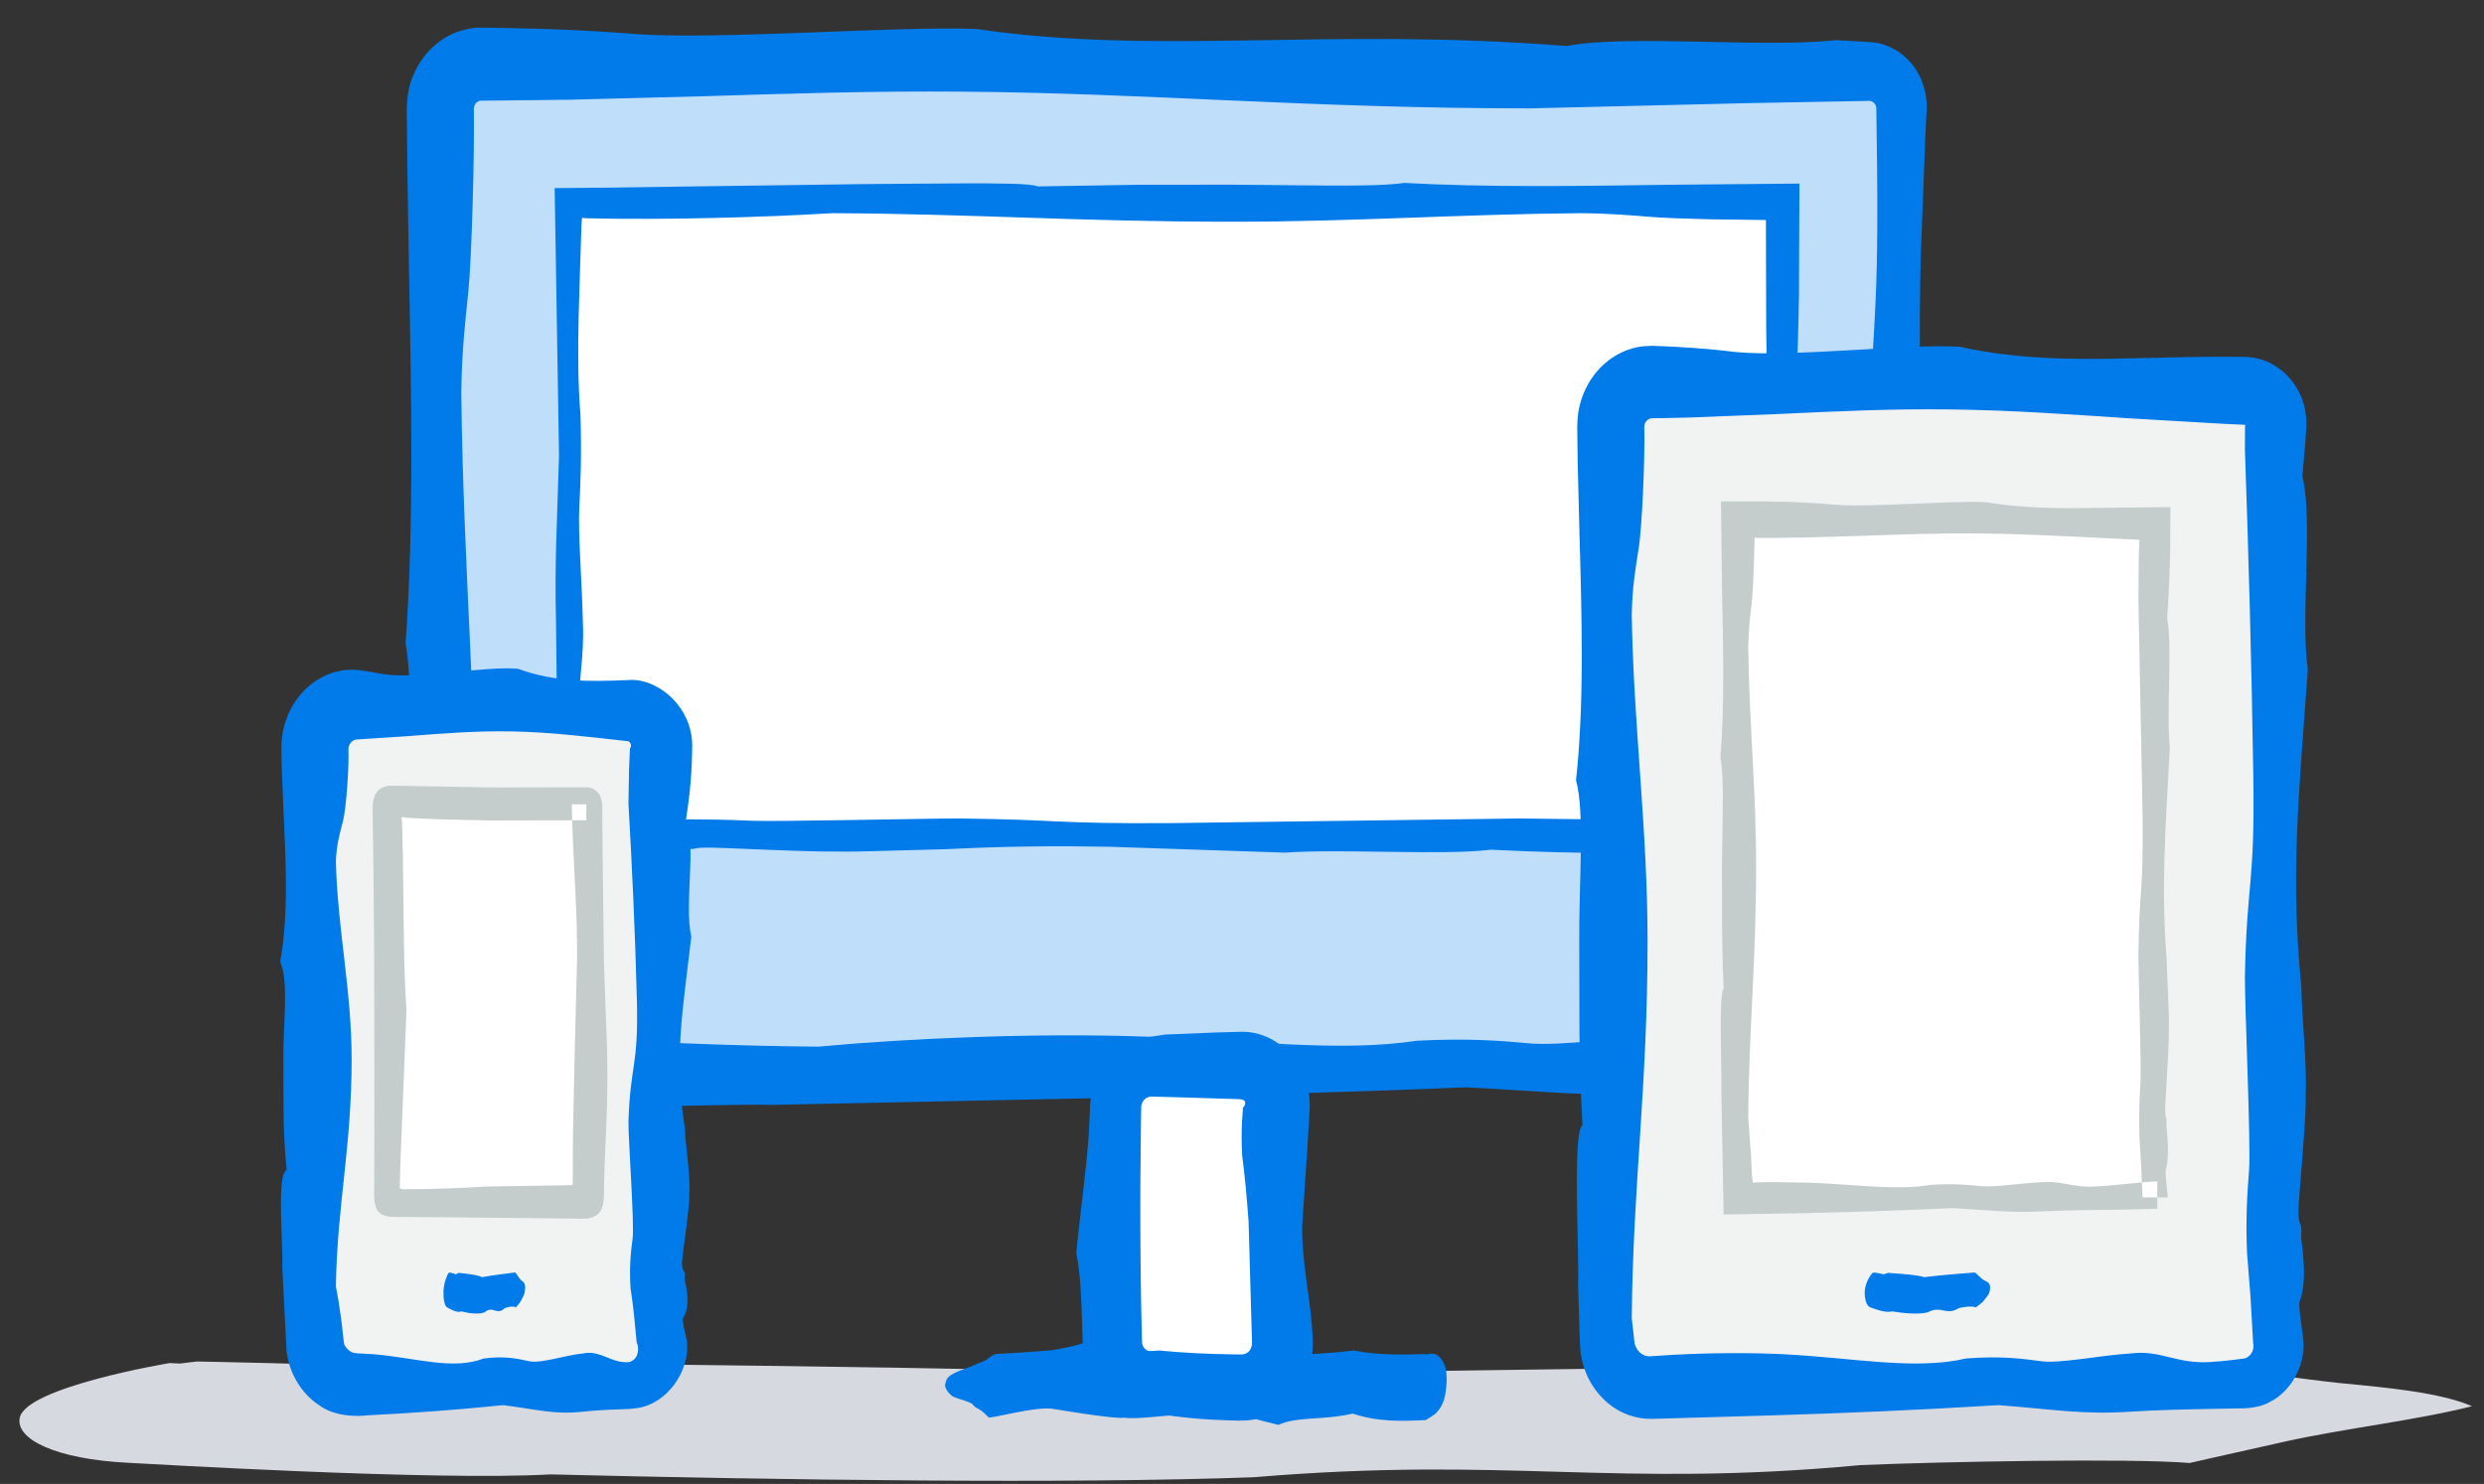 <?xml version="1.0" encoding="UTF-8" standalone="no"?>
<svg width="82px" height="49px" viewBox="0 0 82 49" version="1.1" xmlns="http://www.w3.org/2000/svg" xmlns:xlink="http://www.w3.org/1999/xlink" xmlns:sketch="http://www.bohemiancoding.com/sketch/ns">
    <rect x="0" y="0" width="82" height="49" fill="#333333" stroke="none"/>
    <!-- Generator: Sketch 3.1.1 (8761) - http://www.bohemiancoding.com/sketch -->
    <title>Imported Layers 9</title>
    <desc>Created with Sketch.</desc>
    <defs></defs>
    <g id="Page-1" stroke="none" stroke-width="1" fill="none" fill-rule="evenodd" sketch:type="MSPage">
        <g id="/jobs-homepage-proto-2" sketch:type="MSArtboardGroup" transform="translate(-213, -728)">
            <g id="Imported-Layers-9" sketch:type="MSLayerGroup" transform="translate(213.5, 729)">
                <path d="M76.71,44.667 C75.698,44.569 71.78,44.01 71.78,44.01 C71.688,44.01 71.316,43.976 71.29,43.958 C71.29,43.958 48.646,44.214 38.433,44.408 C34.144,44.151 15.123,43.996 15.123,43.996 C14.175,44.047 13.26,44.104 12.285,44.142 C10.403,44.041 6.01,43.958 6.01,43.958 C5.812,43.975 5.642,44.003 5.452,44.025 C5.336,44.025 5.219,44.01 5.1,44.01 C5.1,44.01 0.346,44.8 0.151,45.821 C0.012,46.538 1.373,47.182 3.7,47.301 C4.243,47.326 13.849,47.907 17.668,47.686 C25.187,47.871 34.745,48.005 40.891,47.78 C49.313,47.074 52.702,48.144 60.926,47.379 C63.555,47.268 69.779,47.143 71.78,47.31 C71.78,47.31 73.912,46.827 74.893,46.611 C76.855,46.171 79.254,45.905 81.105,45.434 C80.058,44.985 78.364,44.826 76.71,44.667" id="Fill-1" fill="#D7D9E0" sketch:type="MSShapeGroup"></path>
                <path d="M14.139,1.222 L62.438,1.222 L62.438,34.201 L14.139,34.201 L14.139,1.222 Z" id="Fill-2" fill="#BFDEFA" sketch:type="MSShapeGroup"></path>
                <path d="M63.045,27.601 C63.097,26.426 62.871,27.493 62.993,25.306 C63.115,23.119 63.217,21.072 63.192,20.459 C63.217,19.688 63.184,18.718 63.144,17.759 C63.104,16.799 63.056,15.85 63.051,15.12 C62.868,12.329 62.846,9.961 62.906,7.495 C62.954,6.262 63,5.004 63.051,3.657 C63.067,3.319 63.084,2.977 63.1,2.628 C63.131,2.146 62.97,1.543 62.62,1.124 C62.278,0.692 61.748,0.402 61.184,0.386 C60.834,0.367 60.477,0.346 60.111,0.326 C58.856,0.46 57.15,0.41 55.501,0.375 C53.85,0.341 52.255,0.322 51.221,0.519 C47.216,0.204 43.853,0.284 40.737,0.333 C37.622,0.381 34.755,0.399 31.74,-0.042 C30.465,-0.096 28.375,-0.008 26.254,0.072 C24.132,0.151 21.979,0.221 20.579,0.132 C19.617,0.052 18.641,-0.003 17.655,-0.038 C17.161,-0.052 16.665,-0.064 16.168,-0.077 L15.421,-0.088 C14.995,-0.102 14.452,0.045 14.052,0.337 C13.637,0.626 13.308,1.056 13.116,1.552 C12.909,2.028 12.92,2.708 12.929,2.862 L12.945,4.501 C12.963,5.594 12.981,6.687 12.999,7.774 C13.08,12.125 13.165,16.394 12.889,20.243 C13.038,21.057 13.06,22.362 13.048,23.819 C13.034,25.275 12.986,26.885 12.994,28.309 C12.996,30.119 12.999,31.364 13,32.675 C12.999,32.773 12.998,33.164 13.074,33.461 C13.145,33.77 13.271,34.07 13.449,34.338 C13.801,34.874 14.371,35.281 15.037,35.38 C15.439,35.428 15.549,35.394 15.751,35.397 C15.939,35.391 16.134,35.384 16.338,35.379 C16.745,35.363 17.184,35.346 17.663,35.329 C17.831,35.515 19.31,35.542 20.918,35.528 C22.527,35.515 24.267,35.46 24.957,35.485 C29.528,35.39 33.093,35.317 36.602,35.243 C40.11,35.171 43.56,35.083 47.897,34.905 C50.65,35.044 52.112,35.228 54.537,35.12 C55.75,35.067 57.203,35.046 58.702,35.027 C59.453,35.018 60.215,35.007 60.963,34.998 C61.106,34.995 61.422,35.004 61.71,34.909 C61.992,34.822 62.253,34.666 62.466,34.459 C62.899,34.046 63.137,33.434 63.124,32.845 L61.459,32.845 C61.472,32.94 61.452,33.052 61.38,33.143 C61.293,33.241 61.288,33.28 60.787,33.312 C60.015,33.381 59.242,33.451 58.428,33.484 C56.794,33.549 55.969,33.079 54.537,33.196 C52.979,33.255 51.012,33.544 49.999,33.453 C48.986,33.362 47.947,33.279 46.281,33.366 C43.688,33.758 40.727,33.344 37.19,33.226 C33.652,33.107 29.537,33.283 26.515,33.561 C23.414,33.538 20.773,33.397 18.066,33.261 C17.389,33.229 16.709,33.196 16.016,33.162 L15.493,33.139 C15.378,33.136 15.368,33.13 15.354,33.126 C15.337,33.119 15.319,33.112 15.305,33.101 C15.243,33.06 15.198,32.998 15.188,32.929 C15.201,32.276 15.215,31.604 15.227,30.906 C15.235,30.064 15.241,29.192 15.248,28.277 C15.248,22.605 14.788,17.634 14.728,11.984 C14.743,10.587 14.858,9.622 14.962,8.611 C15.066,7.599 15.168,4.161 15.142,2.581 C15.15,2.487 15.195,2.401 15.267,2.359 C15.301,2.336 15.339,2.325 15.378,2.324 L15.953,2.32 C16.765,2.31 17.549,2.302 18.311,2.293 C19.837,2.253 21.278,2.217 22.691,2.179 C25.518,2.092 28.236,2.001 31.3,2.027 C37.427,2.076 42.747,2.579 49.991,2.579 C52.305,2.524 54.756,2.465 57.27,2.404 C58.526,2.381 59.798,2.357 61.078,2.334 C61.182,2.331 61.212,2.331 61.212,2.331 L61.255,2.336 C61.284,2.344 61.313,2.358 61.339,2.377 C61.389,2.415 61.428,2.477 61.439,2.547 L61.465,4.51 C61.523,10.083 61.25,9.735 61.187,14.581 C61.181,16.027 61.389,23.039 61.325,24.233 C61.262,25.425 61.212,26.676 61.258,28.354 C61.294,29.053 61.332,29.786 61.372,30.54 C61.4,31.293 61.429,32.065 61.459,32.845 L63.124,32.845 C63.115,32.53 62.94,31.002 62.991,30.799 C63.281,29.665 63.051,27.933 63.045,27.601" id="Fill-3" fill="#007BE9" sketch:type="MSShapeGroup"></path>
                <path d="M18.277,5.719 L58.296,5.719 L58.296,26.706 L18.277,26.706 L18.277,5.719 Z" id="Fill-4" fill="#FFFFFF" sketch:type="MSShapeGroup"></path>
                <path d="M21.97,27.036 C22.796,27.064 22.045,26.942 23.585,27.009 C25.124,27.074 26.566,27.13 26.999,27.117 C27.541,27.13 28.223,27.112 28.899,27.09 C29.576,27.073 30.244,27.053 30.758,27.04 C32.722,26.941 34.389,26.929 36.126,26.961 C37.862,27.02 39.668,27.079 41.91,27.155 C42.869,27.087 44.174,27.113 45.436,27.13 C46.698,27.147 47.918,27.157 48.71,27.058 C51.773,27.215 54.345,27.176 56.728,27.151 C57.395,27.147 58.051,27.143 58.696,27.139 C58.697,26.505 58.699,25.878 58.7,25.253 L58.726,23.817 C58.754,22.862 58.8,21.909 58.879,20.935 C58.904,19.876 58.864,18.14 58.826,16.377 C58.79,14.613 58.757,12.826 58.799,11.662 C58.844,10.698 58.87,9.716 58.886,8.723 C58.891,7.514 58.896,6.291 58.902,5.062 C57.483,5.074 56.056,5.088 54.64,5.101 C51.576,5.145 48.57,5.191 45.86,5.04 C45.287,5.122 44.369,5.134 43.343,5.127 C42.317,5.118 41.184,5.107 40.181,5.099 C38.907,5.1 38.031,5.1 37.107,5.101 C36.184,5.116 35.213,5.133 33.748,5.156 C33.619,5.062 32.49,5.05 31.259,5.055 C30.028,5.065 28.697,5.074 28.17,5.077 C24.673,5.125 21.946,5.163 19.262,5.199 C18.811,5.203 18.361,5.207 17.81,5.211 C17.854,7.872 17.899,10.647 17.954,14.034 C17.89,16.323 17.805,17.536 17.855,19.551 C17.878,21.567 17.909,24.382 17.934,26.706 L18.767,26.706 C18.712,25.35 18.664,24.139 18.609,22.783 C18.579,21.428 18.795,20.741 18.741,19.551 C18.714,18.257 18.581,16.623 18.622,15.781 C18.665,14.939 18.702,14.076 18.662,12.691 C18.579,11.688 18.575,10.62 18.601,9.463 C18.619,8.886 18.636,8.286 18.655,7.663 C18.665,7.352 18.676,7.035 18.686,6.71 C18.696,6.285 18.706,6.316 18.715,6.193 C18.765,6.198 18.821,6.202 18.877,6.208 C21.455,6.268 24.694,6.178 26.978,6.039 C31.722,6.063 35.058,6.322 40.204,6.322 C44.198,6.322 47.698,6.073 51.676,6.039 C52.659,6.049 53.339,6.11 54.051,6.167 C54.407,6.196 55.19,6.223 56.023,6.243 C56.673,6.25 57.362,6.259 57.795,6.265 C57.798,7.523 57.801,8.681 57.804,9.778 C57.823,11.045 57.839,12.242 57.856,13.417 C57.896,15.766 57.939,18.025 57.926,20.57 C57.914,21.622 57.901,22.647 57.89,23.662 L57.858,25.183 L57.841,25.943 C57.835,26.136 57.829,26.109 57.823,26.19 L57.7,26.177 L57.673,26.172 L57.548,26.168 L57.297,26.162 C56.96,26.152 56.623,26.143 56.282,26.133 C55.601,26.115 54.907,26.098 54.196,26.08 C52.772,26.064 51.275,26.046 49.65,26.027 C46.108,26.075 42.152,26.126 38.228,26.179 C34.303,26.21 34.549,26.063 31.138,26.027 C30.119,26.025 25.182,26.137 24.342,26.102 C23.501,26.068 22.62,26.041 21.439,26.065 C20.947,26.086 20.431,26.106 19.901,26.128 C19.37,26.143 18.826,26.159 18.279,26.175 L18.279,27.079 C18.5,27.074 19.575,26.979 19.718,27.007 C20.517,27.165 21.735,27.04 21.97,27.036" id="Fill-5" fill="#007BE9" sketch:type="MSShapeGroup"></path>
                <path d="M52.777,11.715 L74.855,11.715 L74.855,44.694 L52.777,44.694 L52.777,11.715 Z" id="Fill-6" fill="#F1F3F3" sketch:type="MSShapeGroup"></path>
                <path d="M75.464,39.866 C75.518,39.089 75.29,39.795 75.413,38.348 C75.534,36.899 75.637,35.545 75.613,35.137 C75.637,34.627 75.604,33.985 75.564,33.35 C75.523,32.716 75.475,32.087 75.472,31.604 C75.288,29.755 75.265,28.187 75.327,26.555 C75.388,24.922 75.532,23.224 75.683,21.117 C75.558,20.214 75.604,18.987 75.637,17.801 C75.668,16.614 75.685,15.467 75.504,14.723 C75.535,14.362 75.567,14.009 75.597,13.663 L75.632,13.15 C75.647,12.969 75.63,12.623 75.558,12.382 C75.418,11.852 75.087,11.396 74.663,11.117 C74.452,10.975 74.218,10.878 73.978,10.827 C73.858,10.8 73.736,10.789 73.615,10.785 L73.396,10.783 C72.25,10.769 71.178,10.802 70.147,10.826 C68.084,10.875 66.185,10.893 64.19,10.45 C63.346,10.397 61.962,10.485 60.557,10.565 C59.152,10.644 57.728,10.715 56.8,10.625 C56.164,10.545 55.517,10.491 54.865,10.455 L54.374,10.432 C54.176,10.432 54.136,10.404 53.741,10.435 C53.099,10.504 52.484,10.874 52.084,11.436 C51.883,11.715 51.734,12.04 51.649,12.383 C51.559,12.713 51.563,13.157 51.568,13.26 L51.583,14.345 L51.638,16.513 C51.718,19.393 51.803,22.219 51.527,24.767 C51.677,25.306 51.699,26.17 51.686,27.135 C51.673,28.099 51.624,29.164 51.633,30.106 C51.636,31.305 51.637,32.129 51.639,32.997 C51.644,33.865 51.666,34.779 51.739,36.155 C51.568,36.276 51.543,37.339 51.556,38.497 C51.568,39.654 51.617,40.905 51.594,41.402 C51.608,41.812 51.619,42.213 51.632,42.602 C51.638,42.796 51.643,42.989 51.649,43.179 L51.668,43.574 C51.686,43.751 51.721,43.924 51.769,44.091 C51.969,44.761 52.423,45.306 52.973,45.596 C53.246,45.741 53.543,45.825 53.84,45.847 C54.015,45.856 54.094,45.851 54.165,45.849 L54.402,45.843 C55.661,45.805 56.832,45.771 57.993,45.737 C60.316,45.665 62.599,45.576 65.471,45.399 C67.294,45.537 68.261,45.722 69.867,45.613 C70.669,45.56 71.631,45.538 72.625,45.521 L73.373,45.507 C73.553,45.513 74.067,45.5 74.401,45.309 C75.128,44.959 75.577,44.119 75.544,43.337 L73.878,43.337 C73.908,43.459 73.891,43.648 73.741,43.779 C73.705,43.81 73.661,43.839 73.612,43.855 L73.235,43.904 C72.975,43.935 72.712,43.961 72.442,43.977 C71.361,44.043 70.815,43.573 69.867,43.69 C68.836,43.748 67.533,44.037 66.863,43.946 C66.192,43.855 65.504,43.772 64.401,43.859 C62.685,44.252 60.724,43.838 58.381,43.718 C57.21,43.66 55.944,43.673 54.721,43.738 C54.462,43.755 54.207,43.771 53.955,43.787 C53.853,43.789 53.744,43.753 53.653,43.677 C53.564,43.6 53.489,43.486 53.459,43.353 C53.428,43.065 53.396,42.788 53.366,42.522 C53.409,38.061 53.888,34.926 53.888,30.086 C53.888,26.33 53.428,23.039 53.366,19.299 C53.383,18.374 53.496,17.736 53.601,17.065 C53.705,16.396 53.808,14.119 53.78,13.073 C53.791,12.948 53.873,12.85 53.973,12.822 C53.93,12.808 54.281,12.809 54.531,12.804 C54.791,12.798 55.047,12.792 55.3,12.786 C56.309,12.747 57.263,12.709 58.199,12.672 C60.071,12.585 61.87,12.494 63.899,12.52 C65.927,12.545 67.821,12.683 69.808,12.815 C70.802,12.873 71.819,12.931 72.886,12.994 C73.125,13.005 73.366,13.016 73.61,13.028 C73.618,13.039 73.622,13.048 73.62,13.058 C73.618,13.066 73.611,13.073 73.611,13.073 C73.61,13.324 73.608,13.579 73.607,13.84 C73.725,17.168 73.827,20.889 73.884,24.579 C73.943,28.268 73.67,28.038 73.607,31.247 C73.601,32.204 73.808,36.846 73.745,37.637 C73.681,38.425 73.631,39.255 73.677,40.365 C73.713,40.828 73.752,41.314 73.791,41.812 C73.82,42.31 73.85,42.822 73.878,43.337 L75.544,43.337 C75.534,43.129 75.359,42.119 75.412,41.983 C75.7,41.233 75.472,40.085 75.464,39.866" id="Fill-7" fill="#007BE9" sketch:type="MSShapeGroup"></path>
                <path d="M21.495,43.337 C21.495,44.083 20.933,44.694 20.246,44.694 L11.248,44.694 C10.561,44.694 9.998,44.083 9.998,43.337 L9.998,23.707 C9.998,22.961 10.561,22.35 11.248,22.35 L20.246,22.35 C20.933,22.35 21.495,22.961 21.495,23.707 L21.495,43.337" id="Fill-8" fill="#F1F3F3" sketch:type="MSShapeGroup"></path>
                <path d="M22.104,41.243 C22.156,40.774 21.93,41.2 22.051,40.327 C22.173,39.453 22.275,38.636 22.251,38.39 C22.275,38.082 22.243,37.695 22.203,37.311 C22.163,36.928 22.115,36.549 22.11,36.257 C21.926,35.143 21.904,34.197 21.965,33.211 C22.026,32.226 22.171,31.202 22.321,29.93 C22.198,29.386 22.244,28.646 22.275,27.929 C22.306,27.214 22.324,26.521 22.143,26.072 C22.286,25.187 22.345,24.442 22.351,23.615 C22.346,22.301 21.162,21.353 20.197,21.459 C18.952,21.508 17.806,21.526 16.603,21.085 C16.093,21.032 15.258,21.12 14.411,21.199 C13.562,21.279 12.703,21.349 12.144,21.258 L11.563,21.158 L11.271,21.12 C11.124,21.108 10.906,21.116 10.727,21.152 C9.973,21.29 9.286,21.879 8.98,22.672 C8.905,22.868 8.846,23.075 8.818,23.288 C8.783,23.49 8.788,23.758 8.789,23.82 L8.805,24.474 L8.859,25.782 C8.94,27.52 9.025,29.225 8.749,30.764 C8.898,31.088 8.92,31.609 8.908,32.192 C8.895,32.773 8.846,33.416 8.854,33.985 C8.856,34.708 8.859,35.205 8.86,35.729 C8.866,36.253 8.886,36.803 8.961,37.635 C8.789,37.707 8.764,38.349 8.776,39.047 C8.789,39.746 8.839,40.501 8.816,40.799 C8.869,41.842 8.916,42.769 8.96,43.635 C9.06,44.391 9.48,45.046 10.04,45.404 C10.573,45.805 11.383,45.768 11.603,45.737 C13.004,45.665 14.382,45.576 16.114,45.399 C17.214,45.537 17.799,45.722 18.767,45.613 C19.01,45.586 19.276,45.568 19.556,45.553 C19.696,45.548 19.841,45.541 19.987,45.536 C20.122,45.526 20.269,45.538 20.543,45.495 C21.523,45.35 22.256,44.291 22.183,43.337 L20.518,43.337 C20.594,43.456 20.618,43.866 20.281,43.975 C19.708,44.045 19.321,43.571 18.767,43.69 C18.145,43.748 17.359,44.037 16.954,43.946 C16.549,43.855 16.134,43.772 15.469,43.859 C14.433,44.252 13.25,43.838 11.837,43.718 C11.661,43.709 11.481,43.698 11.298,43.688 C11.177,43.68 11.184,43.673 11.123,43.654 C11.038,43.615 10.949,43.552 10.894,43.445 C10.839,43.462 10.812,42.862 10.76,42.537 C10.71,42.161 10.652,41.804 10.588,41.476 C10.63,38.784 11.108,36.893 11.108,33.973 C11.108,31.707 10.648,29.721 10.588,27.463 C10.603,26.906 10.718,26.52 10.822,26.115 C10.926,25.712 11.028,24.339 11.002,23.707 C11.022,23.559 11.118,23.452 11.246,23.421 C11.852,23.381 12.425,23.343 12.988,23.307 C14.117,23.219 15.202,23.129 16.427,23.153 C17.65,23.178 18.794,23.316 19.992,23.449 L20.218,23.474 C20.277,23.485 20.256,23.49 20.276,23.502 C20.297,23.523 20.312,23.546 20.321,23.569 C20.338,23.615 20.331,23.658 20.316,23.686 L20.302,23.702 C20.298,23.707 20.297,23.696 20.296,23.717 L20.289,23.851 C20.282,24.03 20.273,24.212 20.266,24.397 C20.259,24.766 20.253,25.146 20.246,25.539 C20.363,27.548 20.467,29.793 20.524,32.019 C20.582,34.245 20.309,34.106 20.246,36.041 C20.239,36.62 20.447,39.42 20.383,39.897 C20.321,40.373 20.269,40.874 20.316,41.543 C20.359,41.823 20.397,42.116 20.429,42.416 C20.458,42.718 20.488,43.026 20.518,43.337 L22.183,43.337 C22.173,43.212 21.999,42.602 22.05,42.521 C22.34,42.067 22.11,41.375 22.104,41.243" id="Fill-9" fill="#007BE9" sketch:type="MSShapeGroup"></path>
                <path d="M36.279,34.202 L41.737,34.202 L41.737,44.695 L36.279,44.695 L36.279,34.202 Z" id="Fill-10" fill="#FFFFFF" sketch:type="MSShapeGroup"></path>
                <path d="M42.506,39.177 C42.506,39.177 42.579,38.083 42.657,36.916 C42.674,36.624 42.692,36.328 42.709,36.043 C42.717,35.9 42.724,35.76 42.732,35.625 C42.743,35.488 42.731,35.175 42.686,34.98 C42.508,34.084 41.933,33.602 41.727,33.481 C41.473,33.283 41.04,33.07 40.514,33.069 C40.225,33.077 39.9,33.086 39.575,33.096 C38.935,33.123 38.299,33.149 37.972,33.162 C37.813,33.187 37.658,33.208 37.506,33.231 C37.251,33.253 37.01,33.325 36.791,33.43 C36.352,33.64 36.006,33.99 35.785,34.4 C35.556,34.778 35.471,35.349 35.481,35.67 L35.438,36.511 C35.356,37.641 35.188,38.816 35.029,40.362 C35.161,41.025 35.195,41.807 35.221,42.692 C35.229,42.923 35.236,43.16 35.244,43.405 C35.261,43.832 35.384,44.265 35.613,44.636 C35.838,45.006 36.166,45.316 36.552,45.499 C36.744,45.594 36.951,45.654 37.162,45.682 C37.385,45.715 37.597,45.691 37.686,45.678 C38.504,45.818 39.312,45.881 40.105,45.904 C40.311,45.9 40.438,45.939 40.885,45.877 C41.254,45.811 41.605,45.644 41.901,45.401 C42.501,44.922 42.849,44.124 42.838,43.337 L40.831,43.337 C40.834,43.449 40.792,43.571 40.704,43.645 C40.66,43.68 40.61,43.71 40.555,43.719 C40.51,43.724 40.54,43.726 40.431,43.726 L40.14,43.722 C39.36,43.71 38.569,43.675 37.763,43.595 L37.49,43.614 C37.46,43.616 37.428,43.614 37.396,43.604 C37.335,43.581 37.276,43.532 37.238,43.463 C37.22,43.429 37.206,43.388 37.202,43.346 L37.188,42.89 L37.168,41.917 C37.146,40.612 37.14,39.28 37.146,37.954 C37.152,37.292 37.158,36.629 37.165,35.974 L37.173,35.536 C37.178,35.49 37.191,35.446 37.21,35.405 C37.247,35.323 37.315,35.264 37.388,35.234 C37.425,35.219 37.463,35.211 37.501,35.211 L37.859,35.219 C38.149,35.227 38.438,35.235 38.723,35.243 C39.293,35.261 39.85,35.279 40.391,35.295 C40.687,35.298 40.6,35.478 40.572,35.531 C40.56,35.564 40.541,35.516 40.531,35.599 C40.521,35.751 40.51,35.907 40.499,36.07 C40.484,36.396 40.483,36.751 40.506,37.159 C40.597,37.839 40.662,38.584 40.717,39.34 C40.717,39.34 40.792,41.995 40.831,43.337 L42.838,43.337 C42.809,41.964 42.394,40.463 42.506,39.177" id="Fill-11" fill="#007BE9" sketch:type="MSShapeGroup"></path>
                <path d="M56.917,16.213 L70.717,16.213 L70.717,38.541 L56.917,38.541 L56.917,16.213 Z" id="Fill-12" fill="#FFFFFF" sketch:type="MSShapeGroup"></path>
                <path d="M71.02,36.219 C71.047,35.699 70.934,36.172 70.994,35.204 C71.055,34.235 71.107,33.329 71.094,33.056 C71.107,32.716 71.09,32.287 71.07,31.862 C71.053,31.435 71.037,31.016 71.024,30.693 C70.932,29.456 70.922,28.408 70.952,27.317 C70.982,26.224 71.054,25.089 71.129,23.679 C71.068,23.075 71.09,22.255 71.107,21.461 C71.123,20.668 71.132,19.9 71.04,19.403 C71.084,18.818 71.112,18.26 71.128,17.73 C71.133,17.464 71.139,17.205 71.144,16.952 C71.145,16.54 71.147,16.138 71.148,15.744 C70.388,15.754 69.688,15.761 69.011,15.769 C67.631,15.792 66.362,15.801 65.027,15.58 C64.462,15.554 63.536,15.598 62.596,15.637 C61.658,15.678 60.704,15.713 60.085,15.667 C59.571,15.619 59.047,15.589 58.518,15.573 L57.72,15.557 L56.312,15.556 C56.323,16.54 56.336,17.531 56.347,18.514 C56.388,20.44 56.431,22.329 56.292,24.034 C56.367,24.396 56.378,24.972 56.372,25.617 C56.363,26.263 56.353,26.976 56.344,27.606 C56.346,28.408 56.347,28.958 56.348,29.539 C56.351,30.12 56.361,30.731 56.398,31.651 C56.312,31.733 56.299,32.444 56.306,33.218 C56.312,33.992 56.337,34.829 56.326,35.16 C56.354,36.708 56.379,38.051 56.399,39.104 C57.413,39.088 58.19,39.074 58.961,39.062 C60.514,39.025 62.043,38.982 63.963,38.892 C65.182,38.961 65.829,39.055 66.903,39.001 C67.977,38.946 69.478,38.959 70.717,38.914 L70.717,38.01 C69.993,38.042 69.348,38.15 68.626,38.182 C67.904,38.215 67.538,37.98 66.903,38.038 C66.214,38.068 65.342,38.212 64.893,38.167 C64.445,38.121 63.985,38.08 63.247,38.124 C62.099,38.319 60.788,38.113 59.221,38.053 C58.852,38.048 58.47,38.041 58.083,38.034 L57.53,38.041 L57.363,38.057 L57.337,37.84 C57.324,37.609 57.313,37.383 57.302,37.16 C57.27,36.717 57.239,36.295 57.212,35.91 C57.233,32.926 57.472,30.829 57.472,27.592 C57.472,25.08 57.242,22.879 57.212,20.377 C57.219,19.758 57.277,19.331 57.329,18.883 C57.355,18.659 57.38,18.167 57.398,17.642 C57.404,17.388 57.412,17.126 57.418,16.886 C57.422,16.837 57.422,16.796 57.419,16.758 L57.532,16.762 L58.036,16.762 C58.395,16.757 58.742,16.753 59.08,16.749 C59.755,16.728 60.393,16.709 61.019,16.692 C62.271,16.648 63.475,16.602 64.832,16.614 C65.813,16.624 66.748,16.662 67.705,16.708 C68.184,16.731 68.668,16.756 69.167,16.779 C69.417,16.791 69.671,16.802 69.928,16.814 L70.094,16.822 L70.113,16.829 L70.136,16.844 L70.118,16.887 C70.113,17.061 70.108,17.242 70.104,17.429 C70.101,17.865 70.096,18.329 70.092,18.811 C70.136,21.038 70.183,23.527 70.231,25.995 C70.259,28.463 70.123,28.308 70.092,30.454 C70.088,31.095 70.192,34.199 70.161,34.727 C70.129,35.255 70.104,35.811 70.127,36.553 C70.146,36.863 70.164,37.187 70.184,37.521 C70.198,37.855 70.213,38.197 70.228,38.541 L71.06,38.541 C71.055,38.402 70.968,37.726 70.994,37.635 C71.139,37.133 71.024,36.366 71.02,36.219" id="Fill-13" fill="#C4CCCC" sketch:type="MSShapeGroup"></path>
                <path d="M18.855,25.488 L12.367,25.488 C12.327,25.488 12.294,25.52 12.294,25.556 L12.294,38.63 C12.294,38.668 12.327,38.698 12.367,38.698 L18.855,38.698 C18.895,38.698 18.927,38.668 18.927,38.63 L18.927,25.556 C18.927,25.52 18.895,25.488 18.855,25.488" id="Fill-14" fill="#FFFFFF" sketch:type="MSShapeGroup"></path>
                <path d="M18.542,30.993 C18.542,30.993 18.384,36.826 18.411,37.622 C18.41,37.745 18.407,37.92 18.405,38.123 C18.382,38.142 18.344,38.131 18.31,38.137 C18.115,38.14 17.915,38.143 17.714,38.146 C16.86,38.159 16.012,38.173 15.574,38.18 C14.742,38.231 13.994,38.258 13.281,38.266 C12.838,38.254 12.789,38.306 12.694,38.228 L12.715,37.475 C12.775,35.97 12.838,34.399 12.919,32.336 C12.853,31.452 12.836,30.409 12.823,29.228 C12.815,28.638 12.808,28.013 12.8,27.358 C12.793,27.029 12.786,26.694 12.779,26.35 C12.775,26.121 12.77,26.137 12.765,26.084 C12.755,26.041 12.745,25.968 12.804,25.98 L12.916,26.004 L13.316,26.026 L14.126,26.058 C14.665,26.069 15.198,26.082 15.727,26.092 C16.787,26.091 17.829,26.088 18.855,26.086 L18.855,24.996 C17.839,24.998 16.814,25 15.774,25.002 C14.651,24.982 13.511,24.963 12.349,24.943 C12.029,24.985 11.852,25.169 11.807,25.511 C11.793,25.686 11.805,25.879 11.804,26.063 L11.809,26.42 C11.814,26.836 11.82,27.257 11.827,27.681 C11.834,28.529 11.842,29.391 11.85,30.261 C11.853,32.003 11.857,33.78 11.86,35.549 C11.858,36.475 11.854,37.398 11.852,38.314 C11.833,38.702 11.893,39.043 12.17,39.127 C12.294,39.189 12.477,39.187 12.648,39.185 L13.06,39.187 C13.46,39.191 13.856,39.194 14.251,39.196 C15.038,39.204 15.816,39.213 16.575,39.219 C16.955,39.223 17.331,39.227 17.704,39.232 L18.257,39.238 C18.497,39.225 18.94,39.294 19.14,39.156 C19.433,39.012 19.445,38.633 19.438,38.227 C19.446,37.983 19.451,37.748 19.457,37.518 C19.475,37.121 19.491,36.743 19.507,36.356 C19.54,35.584 19.566,34.772 19.542,33.686 C19.51,32.778 19.473,31.783 19.437,30.776 C19.437,30.776 19.426,29.889 19.412,28.78 C19.406,28.225 19.4,27.614 19.393,27.03 C19.391,26.739 19.388,26.453 19.386,26.185 C19.385,26.05 19.383,25.921 19.382,25.796 L19.381,25.615 C19.357,25.54 19.435,25.689 19.322,25.298 C19.21,25.077 19.018,24.997 18.855,24.996 L18.855,25.579 C18.855,25.579 18.859,25.564 18.867,25.558 L18.871,25.553 L18.871,25.559 C19.311,25.563 18.27,25.556 18.377,25.558 L18.377,25.571 L18.381,25.787 L18.39,26.136 L18.416,26.84 L18.486,28.26 C18.532,29.205 18.57,30.135 18.542,30.993" id="Fill-15" fill="#C4CCCC" sketch:type="MSShapeGroup"></path>
                <path d="M64.972,41.262 C64.919,41.228 64.72,41.036 64.72,41.036 C64.715,41.036 64.696,41.025 64.695,41.018 C64.695,41.018 63.536,41.106 63.015,41.173 C62.795,41.085 61.823,41.032 61.823,41.032 C61.774,41.048 61.728,41.068 61.678,41.08 C61.582,41.047 61.357,41.018 61.357,41.018 C61.347,41.023 61.338,41.033 61.328,41.041 C61.322,41.041 61.317,41.036 61.31,41.036 C61.31,41.036 61.067,41.309 61.057,41.66 C61.051,41.907 61.119,42.128 61.239,42.169 C61.267,42.179 61.758,42.378 61.953,42.302 C62.338,42.366 62.826,42.412 63.14,42.335 C63.571,42.092 63.744,42.46 64.165,42.196 C64.298,42.158 64.617,42.115 64.72,42.173 C64.72,42.173 64.932,42.029 64.982,41.955 C65.082,41.804 65.181,41.778 65.196,41.527 C65.208,41.337 65.056,41.317 64.972,41.262" id="Fill-16" fill="#007BE9" sketch:type="MSShapeGroup"></path>
                <path d="M16.689,41.262 C16.655,41.228 16.525,41.036 16.525,41.036 C16.523,41.036 16.509,41.025 16.509,41.018 C16.509,41.018 15.754,41.106 15.414,41.173 C15.271,41.085 14.637,41.032 14.637,41.032 C14.606,41.048 14.576,41.068 14.543,41.08 C14.48,41.047 14.334,41.018 14.334,41.018 C14.327,41.023 14.321,41.033 14.315,41.041 C14.311,41.041 14.307,41.036 14.304,41.036 C14.304,41.036 14.145,41.309 14.139,41.66 C14.134,41.907 14.18,42.128 14.257,42.169 C14.275,42.179 14.595,42.378 14.722,42.302 C14.972,42.366 15.291,42.412 15.496,42.335 C15.777,42.092 15.889,42.46 16.164,42.196 C16.252,42.158 16.459,42.115 16.525,42.173 C16.525,42.173 16.664,42.029 16.697,41.955 C16.762,41.804 16.825,41.778 16.837,41.527 C16.844,41.337 16.744,41.317 16.689,41.262" id="Fill-17" fill="#007BE9" sketch:type="MSShapeGroup"></path>
                <path d="M30.738,44.876 C30.785,44.963 30.843,45.023 30.911,45.085 C30.995,45.167 31.552,45.283 31.615,45.38 C31.672,45.464 31.735,45.488 31.821,45.536 C31.952,45.609 32.022,45.695 32.132,45.8 C32.197,45.864 33.722,45.411 34.302,45.529 C34.302,45.529 36.336,45.874 36.614,45.813 C36.962,45.874 37.918,45.743 38.249,45.734 C39.512,45.319 40.261,45.71 41.701,46.052 C42.317,45.765 43.157,45.908 44.156,45.678 C44.985,45.958 45.787,45.931 46.566,45.891 C46.566,45.891 46.815,45.743 46.876,45.688 C47.058,45.525 47.171,45.287 47.212,45.032 C47.279,44.611 47.323,44.018 46.954,43.756 C46.842,43.676 46.696,43.692 46.566,43.733 L46.566,43.711 C45.795,43.736 45.011,43.756 44.195,43.595 C41.922,43.865 39.217,43.745 37.026,43.601 C36.372,43.586 36,43.252 35.241,43.358 C34.924,43.457 34.578,43.527 34.225,43.586 C34.225,43.586 33.127,43.677 32.478,43.705 C32.46,43.703 32.437,43.705 32.417,43.71 C32.401,43.71 32.382,43.711 32.365,43.711 L32.365,43.719 C32.355,43.722 32.347,43.719 32.337,43.724 C32.249,43.751 32.184,43.808 32.105,43.869 C31.979,43.967 31.83,43.992 31.691,44.064 C31.485,44.174 30.828,44.325 30.745,44.567 C30.696,44.709 30.673,44.752 30.738,44.876" id="Fill-18" fill="#007BE9" sketch:type="MSShapeGroup"></path>
            </g>
        </g>
    </g>
</svg>